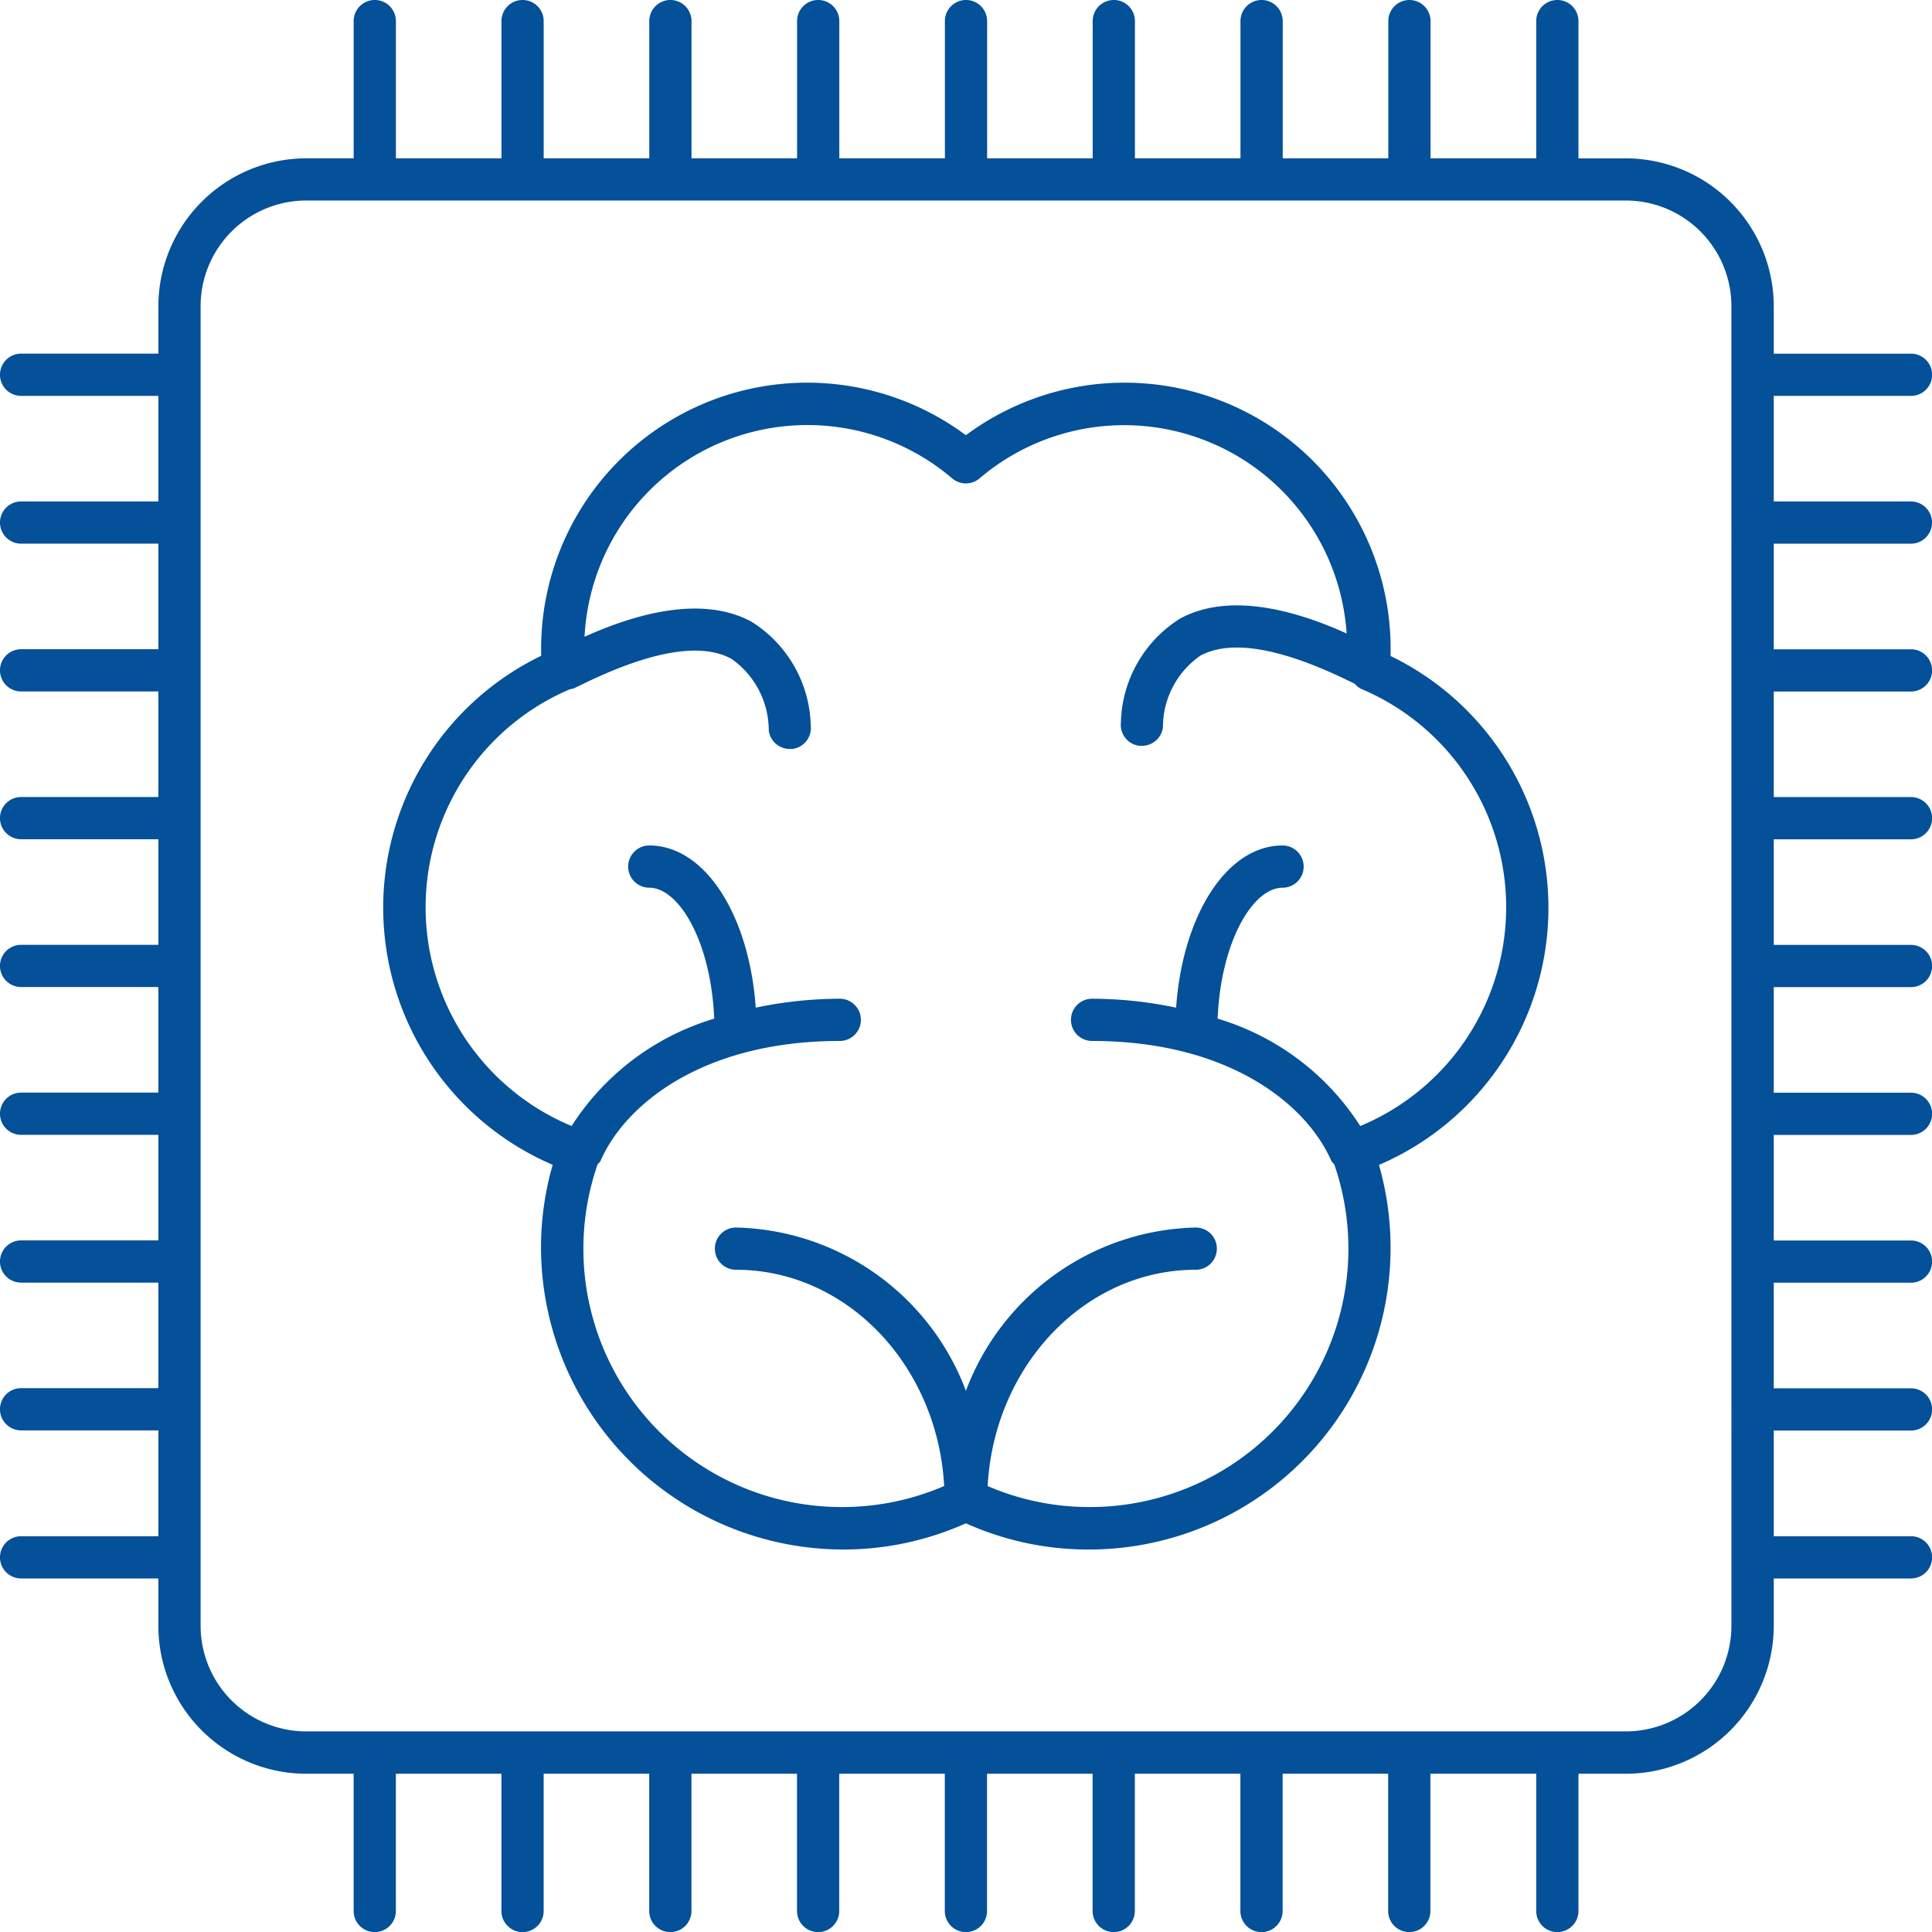 <?xml version="1.0" encoding="UTF-8"?>
<svg xmlns="http://www.w3.org/2000/svg" width="62.63" height="62.63" viewBox="0 0 62.63 62.63">
  <g id="noun-machine-learning-1701157" transform="translate(-51 -51)">
    <path id="Path_6698" data-name="Path 6698" d="M301.623,277.337c0-.074,0-.149,0-.225a8.624,8.624,0,0,0-13.769-6.927,8.624,8.624,0,0,0-13.769,6.927c0,.075,0,.149,0,.225a9.07,9.07,0,0,0,.375,16.5,9.665,9.665,0,0,0-.379,2.671,9.807,9.807,0,0,0,9.8,9.8,9.687,9.687,0,0,0,3.973-.85,9.661,9.661,0,0,0,3.971.85,9.779,9.779,0,0,0,9.42-12.467,9.07,9.07,0,0,0,.374-16.5Zm-.984,15.243a8.3,8.3,0,0,0-4.624-3.481c.105-2.516,1.151-4.245,2.105-4.245a.684.684,0,0,0,0-1.369c-1.808,0-3.239,2.26-3.451,5.258a13.343,13.343,0,0,0-2.724-.29.684.684,0,1,0,0,1.369c4.474,0,6.972,2.089,7.752,3.88.023.052.071.079.1.123a8.376,8.376,0,0,1-7.97,11.106,8.3,8.3,0,0,1-3.267-.68c.211-3.9,3.151-7.012,6.746-7.012a.684.684,0,0,0,0-1.369,8.154,8.154,0,0,0-7.451,5.294,8.156,8.156,0,0,0-7.453-5.294.684.684,0,0,0,0,1.369c3.595,0,6.537,3.108,6.748,7.01a8.314,8.314,0,0,1-3.268.682,8.372,8.372,0,0,1-7.967-11.109c.033-.042.081-.07.1-.122.779-1.789,3.276-3.878,7.751-3.878a.684.684,0,0,0,0-1.369,13.457,13.457,0,0,0-2.724.289c-.212-3-1.643-5.257-3.451-5.257a.684.684,0,0,0,0,1.369c.954,0,2,1.729,2.105,4.245a8.3,8.3,0,0,0-4.623,3.48,7.678,7.678,0,0,1-.051-14.16.581.581,0,0,0,.118-.026l.26-.123c2.229-1.092,3.865-1.376,4.853-.836a2.832,2.832,0,0,1,1.211,2.322.685.685,0,0,0,.679.6q.041,0,.082,0a.685.685,0,0,0,.6-.761,4.089,4.089,0,0,0-1.917-3.362c-1.748-.949-4.093-.108-5.416.486a7.234,7.234,0,0,1,11.918-5.134.684.684,0,0,0,.887,0,7.229,7.229,0,0,1,11.9,5.028c-1.327-.6-3.665-1.428-5.4-.482a4.085,4.085,0,0,0-1.917,3.362.684.684,0,0,0,.6.761c.029,0,.055,0,.084,0a.684.684,0,0,0,.678-.6,2.827,2.827,0,0,1,1.213-2.322c.99-.535,2.623-.256,4.854.838l.156.075a.677.677,0,0,0,.178.153,7.681,7.681,0,0,1-.008,14.183Z" transform="translate(-205.543 -205.077)" fill="#045099"></path>
    <path id="Path_6699" data-name="Path 6699" d="M112.946,68.625a.684.684,0,1,0,0-1.369H108.5V63.834h4.449a.684.684,0,1,0,0-1.369H108.5v-1.54a4.8,4.8,0,0,0-4.791-4.791h-1.54V51.684a.684.684,0,0,0-1.369,0v4.449H97.374V51.684a.684.684,0,0,0-1.369,0v4.449H92.582V51.684a.684.684,0,1,0-1.369,0v4.449H87.791V51.684a.684.684,0,0,0-1.369,0v4.449H83V51.684a.684.684,0,0,0-1.369,0v4.449H78.208V51.684a.684.684,0,0,0-1.369,0v4.449H73.417V51.684a.684.684,0,1,0-1.369,0v4.449H68.625V51.684a.684.684,0,1,0-1.369,0v4.449H63.834V51.684a.684.684,0,0,0-1.369,0v4.449h-1.54a4.8,4.8,0,0,0-4.791,4.791v1.54H51.684a.684.684,0,0,0,0,1.369h4.449v3.422H51.684a.684.684,0,1,0,0,1.369h4.449v3.422H51.684a.684.684,0,1,0,0,1.369h4.449v3.422H51.684a.684.684,0,0,0,0,1.369h4.449v3.422H51.684a.684.684,0,0,0,0,1.369h4.449v3.422H51.684a.684.684,0,0,0,0,1.369h4.449v3.422H51.684a.684.684,0,1,0,0,1.369h4.449V96H51.684a.684.684,0,0,0,0,1.369h4.449V100.8H51.684a.684.684,0,0,0,0,1.369h4.449v1.54a4.8,4.8,0,0,0,4.791,4.791h1.54v4.449a.684.684,0,0,0,1.369,0V108.5h3.422v4.449a.684.684,0,1,0,1.369,0V108.5h3.422v4.449a.684.684,0,1,0,1.369,0V108.5h3.422v4.449a.684.684,0,0,0,1.369,0V108.5h3.422v4.449a.684.684,0,0,0,1.369,0V108.5h3.422v4.449a.684.684,0,0,0,1.369,0V108.5h3.422v4.449a.684.684,0,1,0,1.369,0V108.5H96v4.449a.684.684,0,0,0,1.369,0V108.5H100.8v4.449a.684.684,0,1,0,1.369,0V108.5h1.54a4.8,4.8,0,0,0,4.791-4.791v-1.54h4.449a.684.684,0,1,0,0-1.369H108.5V97.374h4.449a.684.684,0,0,0,0-1.369H108.5V92.582h4.449a.684.684,0,1,0,0-1.369H108.5V87.791h4.449a.684.684,0,1,0,0-1.369H108.5V83h4.449a.684.684,0,1,0,0-1.369H108.5V78.208h4.449a.684.684,0,1,0,0-1.369H108.5V73.417h4.449a.684.684,0,1,0,0-1.369H108.5V68.625Zm-5.818,35.08a3.425,3.425,0,0,1-3.422,3.422H60.925a3.426,3.426,0,0,1-3.422-3.422V60.925A3.427,3.427,0,0,1,60.925,57.5h42.78a3.426,3.426,0,0,1,3.422,3.422Z" fill="#045099"></path>
  </g>
</svg>
